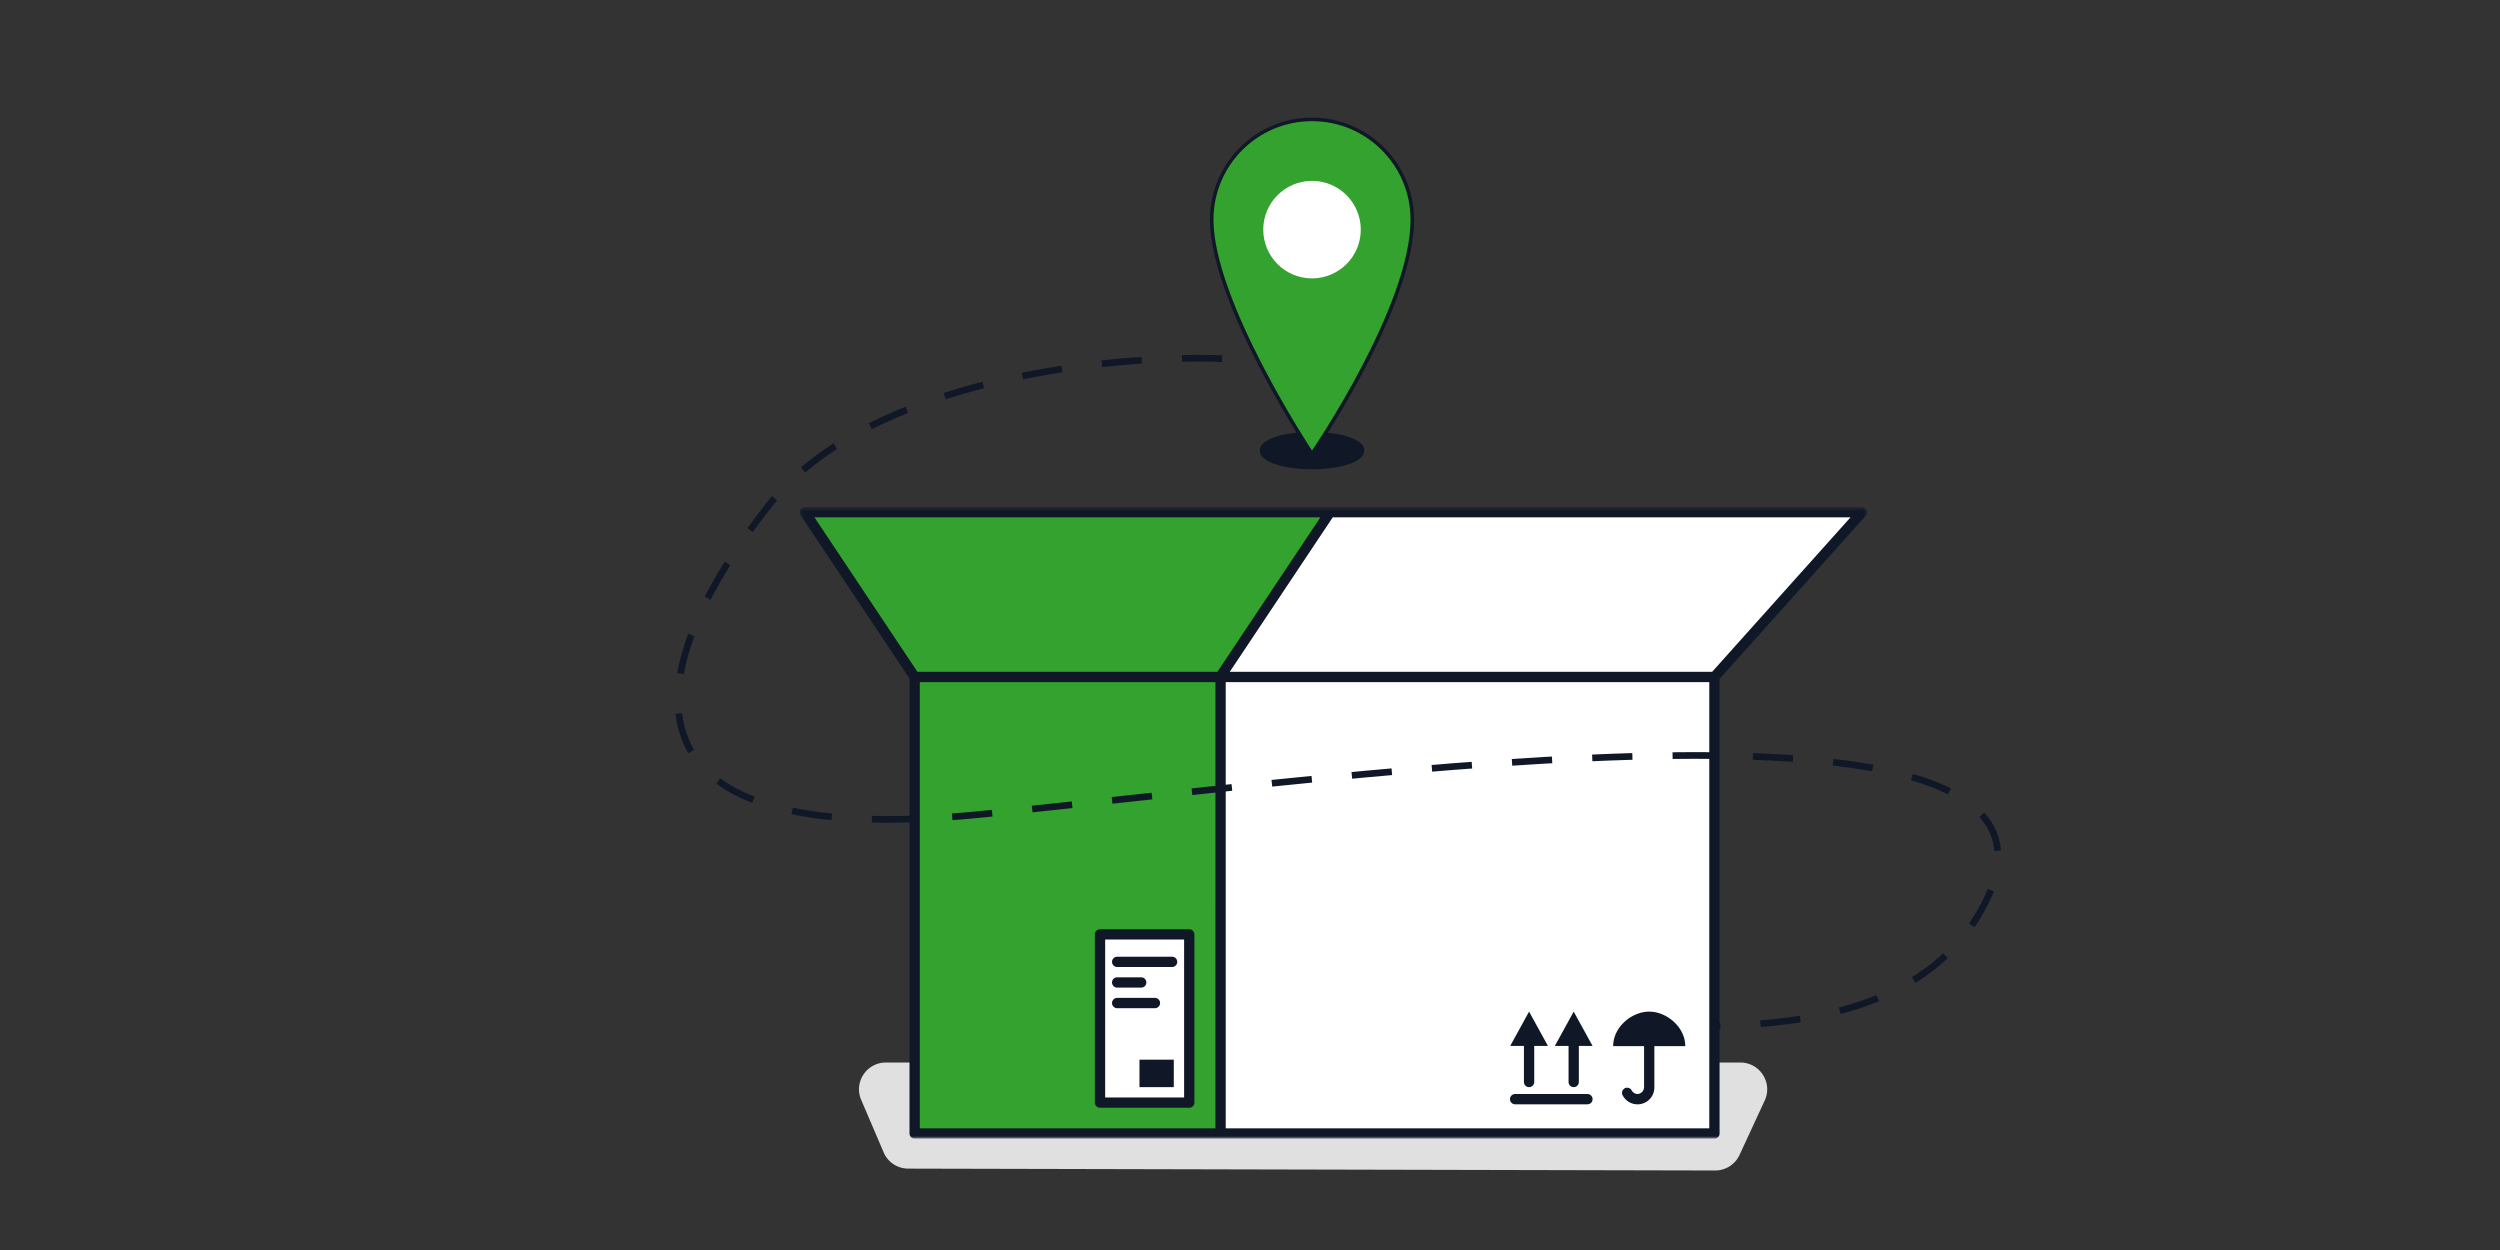 <svg width="560" height="280" fill="none" xmlns="http://www.w3.org/2000/svg"><rect width="100%" height="100%" fill="#333333" stroke="none"/><path d="M192.904 246.367c-1.693-3.958 1.211-8.359 5.516-8.359h191.427c4.382 0 7.286 4.544 5.445 8.52l-5.638 12.181a6.001 6.001 0 01-5.459 3.48l-180.757-.418a5.997 5.997 0 01-5.502-3.64l-5.032-11.764z" fill="#E0E0E0"/><mask id="a" style="mask-type:luminance" maskUnits="userSpaceOnUse" x="179" y="113" width="240" height="143"><path d="M179.125 113.58h239.12v141.474h-239.12V113.58z" fill="#fff"/></mask><g mask="url(#a)"><path d="M180.281 114.734l24.604 36.906v102.261h179.149V151.64l33.061-36.906H180.281z" fill="#33a22e"/><path d="M298.683 115.151L273.41 151.64v102.261h110.622V151.64l33.062-36.906-118.411.417z" fill="#fff"/><path d="M418.146 114.263a1.146 1.146 0 00-1.052-.683H180.28a1.152 1.152 0 00-.961 1.792l24.411 36.618V253.9a1.157 1.157 0 001.154 1.154h179.148a1.156 1.156 0 001.153-1.154V152.081l32.767-36.579a1.153 1.153 0 00.194-1.239zm-235.708 1.624h113.327l-23.066 34.599h-67.195l-23.066-34.599zm89.819 136.86h-66.22v-99.954h66.222l-.002 99.954zm110.622 0H274.563v-99.954h108.316v99.954zm.638-102.261h-108.05l23.066-34.599H414.51l-30.993 34.599z" fill="#101828"/><path d="M377.498 234.328c0-4.263-4.152-7.723-8.073-7.723-3.922 0-8.073 3.46-8.073 7.723h6.919v9.193a1.539 1.539 0 01-1.537 1.538 1.6 1.6 0 01-1.298-.919 1.155 1.155 0 00-1.958 1.22 3.77 3.77 0 004.278 1.893 3.77 3.77 0 002.822-3.732v-9.193h6.92z" fill="#101828"/><path d="M266.393 209.305h-19.991v37.675h19.991v-37.675z" fill="#fff"/><path d="M266.394 248.134h-19.991a1.153 1.153 0 01-1.153-1.153v-37.675a1.153 1.153 0 011.153-1.154h19.991a1.156 1.156 0 011.153 1.154v37.675a1.152 1.152 0 01-1.153 1.153zm-18.837-2.307h17.684v-35.368h-17.684v35.368zm99.186-11.533l-4.229-7.689-4.229 7.689h3.076v8.073a1.156 1.156 0 001.153 1.154 1.156 1.156 0 001.153-1.154v-8.073h3.076zm9.996 0l-4.229-7.689-4.229 7.689h3.076v8.073a1.156 1.156 0 001.153 1.154 1.156 1.156 0 001.153-1.154v-8.073h3.076zm-1.154 13.071h-16.147a1.154 1.154 0 110-2.306h16.147c.306 0 .599.121.816.337a1.156 1.156 0 010 1.632c-.217.216-.51.337-.816.337z" fill="#101828"/><path d="M262.549 216.609h-12.302a1.152 1.152 0 110-2.306h12.302c.306 0 .599.121.816.337a1.156 1.156 0 010 1.632c-.217.216-.51.337-.816.337zm-6.92 4.614h-5.382a1.153 1.153 0 010-2.307h5.382a1.153 1.153 0 110 2.307zm3.076 4.613h-8.458a1.153 1.153 0 010-2.307h8.458a1.153 1.153 0 010 2.307zm4.226 11.533h-7.689v6.151h7.689v-6.151z" fill="#101828"/></g><path d="M273.758 80.329c-24.464-.89-78.998 4.403-101.416 32.693-28.021 35.362-39.364 78.063 47.373 69.389 86.736-8.674 251.987-33.082 224.847 20.016-12.104 23.682-40.566 27.03-60.658 27.365" stroke="#101828" stroke-width="1.5" stroke-dasharray="9 9"/><path d="M293.892 104.321c6.032 0 10.923-1.521 10.923-3.397s-4.891-3.397-10.923-3.397c-6.033 0-10.923 1.521-10.923 3.397s4.89 3.397 10.923 3.397z" fill="#101828"/><path d="M293.892 105.111c-5.82 0-11.712-1.438-11.712-4.187 0-2.748 5.892-4.186 11.712-4.186 5.821 0 11.713 1.438 11.713 4.186s-5.892 4.187-11.713 4.187zm0-6.794c-6.556 0-10.133 1.723-10.133 2.607 0 .885 3.577 2.608 10.133 2.608 6.557 0 10.134-1.723 10.134-2.608s-3.577-2.607-10.134-2.607z" fill="#101828"/><path d="M293.89 101.714h-.006a.788.788 0 01-.653-.355c-.907-1.373-22.2-33.845-22.2-52.151.001-12.604 10.255-22.858 22.859-22.858 12.604 0 22.858 10.254 22.858 22.858 0 19.414-21.299 50.833-22.206 52.162a.79.79 0 01-.652.344zm0-73.785c-11.734 0-21.279 9.545-21.279 21.279 0 16.08 17.653 44.578 21.289 50.276 3.667-5.575 21.269-33.235 21.269-50.276 0-11.734-9.546-21.28-21.279-21.28z" fill="#101828"/><path d="M293.892 63.149c-6.458 0-11.712-5.254-11.712-11.712s5.254-11.712 11.712-11.712c6.459 0 11.713 5.254 11.713 11.712s-5.254 11.712-11.713 11.712zm0-21.846c-5.587 0-10.133 4.546-10.133 10.133 0 5.588 4.546 10.134 10.133 10.134 5.588 0 10.134-4.546 10.134-10.134 0-5.587-4.546-10.133-10.134-10.133z" fill="#101828"/><path d="M315.958 49.207c0-12.188-9.881-22.068-22.069-22.068-12.188 0-22.069 9.88-22.069 22.068 0 18.28 22.069 51.717 22.069 51.717s22.069-32.323 22.069-51.717z" fill="#33a22e"/><path d="M293.892 62.36c6.032 0 10.923-4.89 10.923-10.923s-4.891-10.923-10.923-10.923c-6.033 0-10.923 4.89-10.923 10.923 0 6.032 4.89 10.923 10.923 10.923z" fill="#fff"/></svg>